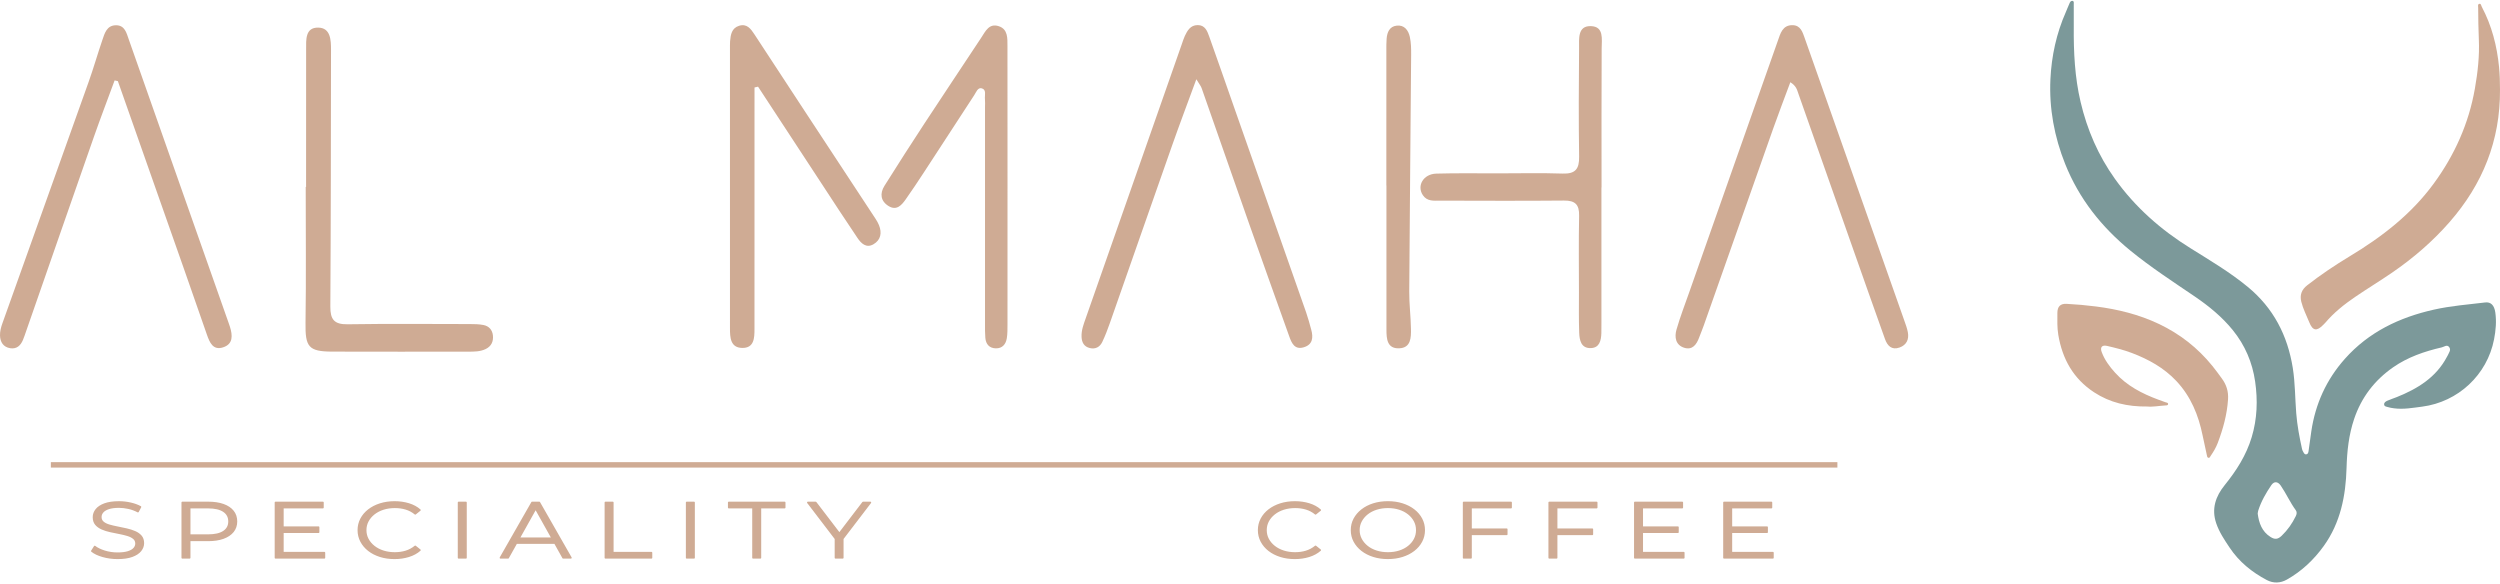 <?xml version="1.0" encoding="UTF-8" standalone="no"?><!DOCTYPE svg PUBLIC "-//W3C//DTD SVG 1.1//EN" "http://www.w3.org/Graphics/SVG/1.1/DTD/svg11.dtd"><svg width="100%" height="100%" viewBox="0 0 625 146" version="1.1" xmlns="http://www.w3.org/2000/svg" xmlns:xlink="http://www.w3.org/1999/xlink" xml:space="preserve" xmlns:serif="http://www.serif.com/" style="fill-rule:evenodd;clip-rule:evenodd;stroke-miterlimit:10;"><g><g><path d="M447.583,20.558c-1.466,3.954 -2.896,7.659 -4.218,11.396c-5.836,16.502 -11.641,33.015 -17.461,49.518c-0.343,0.967 -0.75,1.923 -1.106,2.879c-0.65,1.77 -1.679,3.248 -3.766,2.585c-2.169,-0.695 -2.44,-2.705 -1.905,-4.552c0.918,-3.183 2.116,-6.29 3.216,-9.419c7.364,-20.924 14.722,-41.858 22.118,-62.771c0.634,-1.793 1.153,-3.944 3.686,-3.901c1.999,0.033 2.494,1.717 3.035,3.249c8.292,23.52 16.587,47.03 24.876,70.55c0.341,0.967 0.713,1.945 0.901,2.955c0.336,1.782 -0.3,3.194 -2.073,3.835c-1.982,0.706 -3.047,-0.456 -3.643,-2.129c-2.737,-7.649 -5.437,-15.308 -8.136,-22.967c-4.524,-12.83 -9.031,-25.682 -13.562,-38.512c-0.297,-0.837 -0.478,-1.782 -1.962,-2.716" style="fill:#cfab94;fill-rule:nonzero;"/><path d="M299.086,19.808c-2.221,6.051 -4.199,11.277 -6.054,16.546c-5.207,14.775 -10.357,29.582 -15.549,44.368c-0.567,1.608 -1.177,3.227 -1.915,4.769c-0.596,1.25 -1.69,1.869 -3.118,1.521c-1.439,-0.347 -2.004,-1.401 -2.062,-2.792c-0.07,-1.651 0.515,-3.15 1.044,-4.66c8.014,-22.88 16.035,-45.748 24.056,-68.628c0.227,-0.652 0.43,-1.303 0.718,-1.934c0.642,-1.379 1.417,-2.705 3.184,-2.726c1.89,-0.022 2.436,1.51 2.933,2.911c2.117,5.921 4.17,11.864 6.255,17.795c5.988,17.046 11.985,34.091 17.961,51.137c0.491,1.401 0.868,2.846 1.264,4.28c0.548,1.977 0.399,3.77 -1.886,4.433c-2.255,0.662 -2.996,-1.032 -3.602,-2.727c-3.342,-9.365 -6.708,-18.73 -10.014,-28.105c-3.99,-11.32 -7.923,-22.662 -11.901,-33.983c-0.176,-0.499 -0.545,-0.934 -1.314,-2.205" style="fill:#cfab94;fill-rule:nonzero;"/><path d="M28.655,20.101c-1.722,4.683 -3.508,9.343 -5.158,14.047c-5.673,16.188 -11.298,32.397 -16.943,48.595c-0.264,0.76 -0.512,1.521 -0.822,2.259c-0.587,1.391 -1.555,2.304 -3.169,2.054c-1.764,-0.283 -2.515,-1.565 -2.561,-3.173c-0.028,-0.999 0.24,-2.042 0.579,-2.998c7.18,-20.142 14.405,-40.273 21.58,-60.414c1.228,-3.444 2.233,-6.975 3.416,-10.43c0.586,-1.716 1.11,-3.726 3.439,-3.726c2.2,0 2.616,1.956 3.177,3.542c5.713,16.176 11.397,32.352 17.092,48.54c2.619,7.442 5.245,14.883 7.868,22.325c0.114,0.315 0.227,0.641 0.33,0.967c0.669,2.14 0.852,4.324 -1.718,5.149c-2.522,0.815 -3.356,-1.238 -4.026,-3.139c-1.892,-5.4 -3.752,-10.799 -5.648,-16.187c-5.534,-15.742 -11.079,-31.484 -16.621,-47.226c-0.271,-0.054 -0.543,-0.119 -0.815,-0.185" style="fill:#cfab94;fill-rule:nonzero;"/><path d="M188.628,21.872l-0,3.683c-0.002,18.208 -0.004,36.416 -0.007,54.624c0,0.684 -0.003,1.369 0,2.064c0.01,2.271 -0.093,4.802 -3.087,4.737c-2.942,-0.055 -3.04,-2.629 -3.041,-4.867c-0.014,-23.586 -0.006,-47.182 -0.002,-70.768c-0,-0.348 -0.002,-0.695 0.027,-1.032c0.141,-1.64 0.398,-3.292 2.254,-3.868c1.952,-0.608 2.926,0.761 3.834,2.141c4.137,6.322 8.271,12.634 12.417,18.946c5.965,9.083 11.942,18.154 17.907,27.236c0.312,0.478 0.596,0.978 0.81,1.51c0.791,1.945 0.464,3.716 -1.379,4.791c-1.808,1.043 -3.083,-0.228 -4.003,-1.597c-3.074,-4.541 -6.063,-9.147 -9.075,-13.743c-5.261,-8.017 -10.515,-16.046 -15.772,-24.063c-0.294,0.065 -0.589,0.141 -0.883,0.206" style="fill:#cfab94;fill-rule:nonzero;"/><path d="M76.519,46.729c-0,-11.451 -0.014,-22.901 0.012,-34.352c0.005,-2.379 -0.261,-5.53 3.025,-5.475c3.066,0.043 3.202,3.042 3.198,5.529c-0.035,21.402 -0.034,42.815 -0.169,64.217c-0.02,3.216 0.962,4.476 4.321,4.422c10.186,-0.163 20.376,-0.065 30.564,-0.055c1.14,0 2.301,0.022 3.412,0.239c1.355,0.272 2.206,1.217 2.348,2.619c0.154,1.51 -0.415,2.716 -1.816,3.389c-1.381,0.663 -2.885,0.652 -4.378,0.652c-11.333,0 -22.667,0.033 -34,-0.011c-5.929,-0.022 -6.741,-1.195 -6.655,-7.181c0.164,-11.331 0.048,-22.662 0.048,-33.993l0.09,-0" style="fill:#cfab94;fill-rule:nonzero;"/><path d="M251.878,46.838c0.001,11.439 0.005,22.879 -0.006,34.308c-0.001,1.14 0.01,2.303 -0.17,3.422c-0.243,1.499 -1.114,2.553 -2.756,2.52c-1.634,-0.043 -2.482,-1.053 -2.613,-2.629c-0.095,-1.13 -0.081,-2.281 -0.081,-3.422c-0.003,-18.077 0,-36.144 0.001,-54.222c0,-0.684 0.057,-1.369 -0.017,-2.053c-0.104,-0.956 0.445,-2.347 -0.809,-2.683c-0.985,-0.272 -1.4,0.999 -1.88,1.727c-4.198,6.41 -8.358,12.841 -12.548,19.251c-1.5,2.292 -3.01,4.584 -4.593,6.812c-1.024,1.455 -2.278,2.857 -4.251,1.651c-2.027,-1.239 -2.237,-3.151 -1.041,-5.063c3.276,-5.225 6.61,-10.418 9.993,-15.579c4.698,-7.17 9.477,-14.286 14.186,-21.434c1.079,-1.641 1.988,-3.705 4.412,-2.89c2.293,0.761 2.154,3.009 2.159,4.943c0.023,11.777 0.012,23.564 0.014,35.341" style="fill:#cfab94;fill-rule:nonzero;"/><path d="M400.356,46.87l-0,33.993c-0,0.804 0.009,1.608 -0.016,2.412c-0.058,1.825 -0.444,3.683 -2.636,3.748c-2.455,0.076 -2.839,-1.999 -2.906,-3.878c-0.121,-3.314 -0.06,-6.638 -0.062,-9.952c-0.004,-6.409 -0.093,-12.83 0.042,-19.24c0.06,-2.813 -0.978,-3.845 -3.802,-3.813c-10.302,0.098 -20.607,0.044 -30.91,0.022c-1.573,-0 -3.266,0.25 -4.353,-1.369c-1.574,-2.347 0.123,-5.291 3.347,-5.388c5.147,-0.153 10.302,-0.055 15.453,-0.066c5.381,0 10.767,-0.13 16.14,0.055c3.203,0.108 4.174,-1.152 4.127,-4.226c-0.138,-9.05 -0.09,-18.089 -0.012,-27.138c0.019,-2.304 -0.412,-5.617 2.971,-5.498c3.287,0.109 2.69,3.216 2.676,5.65c-0.062,11.559 -0.028,23.118 -0.028,34.688l-0.031,0Z" style="fill:#cfab94;fill-rule:nonzero;"/><path d="M346.587,46.37c0,-11.2 -0.001,-22.412 0.002,-33.623c0.001,-1.033 -0.017,-2.065 0.068,-3.086c0.132,-1.597 0.718,-3.031 2.485,-3.248c1.957,-0.239 2.951,1.162 3.316,2.814c0.314,1.434 0.338,2.955 0.327,4.432c-0.15,19.762 -0.352,39.523 -0.475,59.285c-0.018,3.085 0.377,6.159 0.428,9.245c0.038,2.194 0.019,4.791 -2.967,4.888c-3.024,0.109 -3.157,-2.411 -3.159,-4.671c-0.012,-12.005 -0.005,-24.02 -0.005,-36.036l-0.02,0Z" style="fill:#cfab94;fill-rule:nonzero;"/><path d="M459.348,116.215l-446.636,-0" style="fill:none;fill-rule:nonzero;stroke:#cfab94;stroke-width:1.36px;"/><g><path d="M29.384,139.562c-1.283,-0 -2.513,-0.168 -3.689,-0.503c-1.176,-0.336 -2.085,-0.767 -2.726,-1.293l0.715,-1.125c0.609,0.473 1.427,0.871 2.455,1.194c1.028,0.322 2.11,0.483 3.245,0.483c1.085,0 1.969,-0.108 2.652,-0.325c0.683,-0.217 1.184,-0.51 1.505,-0.879c0.321,-0.368 0.481,-0.776 0.481,-1.223c0,-0.54 -0.193,-0.974 -0.58,-1.303c-0.386,-0.329 -0.892,-0.589 -1.517,-0.78c-0.625,-0.191 -1.316,-0.358 -2.072,-0.503c-0.757,-0.145 -1.514,-0.3 -2.27,-0.464c-0.757,-0.164 -1.452,-0.385 -2.085,-0.661c-0.633,-0.277 -1.143,-0.642 -1.53,-1.096c-0.386,-0.454 -0.58,-1.049 -0.58,-1.786c0,-0.684 0.226,-1.313 0.679,-1.885c0.452,-0.572 1.147,-1.033 2.085,-1.382c0.937,-0.348 2.138,-0.523 3.602,-0.523c0.97,0 1.933,0.109 2.887,0.326c0.954,0.217 1.776,0.516 2.467,0.898l-0.617,1.165c-0.74,-0.395 -1.526,-0.685 -2.356,-0.869c-0.831,-0.184 -1.633,-0.276 -2.406,-0.276c-1.036,-0 -1.891,0.112 -2.566,0.335c-0.674,0.224 -1.172,0.523 -1.492,0.898c-0.321,0.375 -0.482,0.8 -0.482,1.273c0,0.54 0.194,0.974 0.58,1.303c0.387,0.329 0.897,0.586 1.53,0.77c0.633,0.184 1.328,0.349 2.085,0.493c0.756,0.145 1.509,0.303 2.257,0.474c0.749,0.171 1.44,0.392 2.073,0.661c0.633,0.27 1.143,0.629 1.53,1.076c0.386,0.448 0.579,1.033 0.579,1.757c0,0.671 -0.23,1.293 -0.69,1.865c-0.461,0.573 -1.164,1.033 -2.11,1.382c-0.946,0.349 -2.159,0.523 -3.639,0.523Z" style="fill:#cfab94;fill-rule:nonzero;stroke:#cfab94;stroke-width:0.42px;stroke-linejoin:round;stroke-miterlimit:2;"/><path d="M45.579,139.443l0,-13.816l6.464,-0c1.464,-0 2.723,0.187 3.775,0.562c1.053,0.375 1.863,0.915 2.431,1.619c0.567,0.704 0.851,1.556 0.851,2.556c-0,0.974 -0.284,1.812 -0.851,2.516c-0.568,0.704 -1.378,1.247 -2.431,1.629c-1.052,0.382 -2.311,0.572 -3.775,0.572l-5.452,0l0.814,-0.691l-0,5.053l-1.826,0Zm1.826,-4.934l-0.814,-0.711l5.403,0c1.727,0 3.039,-0.299 3.935,-0.898c0.897,-0.599 1.345,-1.444 1.345,-2.536c-0,-1.106 -0.448,-1.961 -1.345,-2.566c-0.896,-0.605 -2.208,-0.908 -3.935,-0.908l-5.403,-0l0.814,-0.691l-0,8.31Z" style="fill:#cfab94;fill-rule:nonzero;stroke:#cfab94;stroke-width:0.42px;stroke-linejoin:round;stroke-miterlimit:2;"/><path d="M70.508,131.805l9.129,-0l0,1.243l-9.129,0l0,-1.243Zm0.198,6.375l10.387,0l0,1.263l-12.213,0l0,-13.816l11.843,-0l-0,1.263l-10.017,-0l-0,11.29Z" style="fill:#cfab94;fill-rule:nonzero;stroke:#cfab94;stroke-width:0.42px;stroke-linejoin:round;stroke-miterlimit:2;"/><path d="M98.631,139.562c-1.3,-0 -2.501,-0.174 -3.603,-0.523c-1.102,-0.349 -2.056,-0.839 -2.862,-1.471c-0.806,-0.631 -1.435,-1.375 -1.887,-2.23c-0.453,-0.855 -0.679,-1.79 -0.679,-2.803c0,-1.013 0.226,-1.947 0.679,-2.803c0.452,-0.855 1.085,-1.599 1.9,-2.23c0.814,-0.632 1.772,-1.122 2.874,-1.471c1.102,-0.348 2.303,-0.523 3.602,-0.523c1.25,0 2.426,0.168 3.528,0.504c1.102,0.335 2.032,0.838 2.788,1.51l-1.159,0.927c-0.707,-0.579 -1.489,-0.997 -2.344,-1.253c-0.855,-0.257 -1.777,-0.385 -2.763,-0.385c-1.037,-0 -1.999,0.141 -2.887,0.424c-0.888,0.283 -1.661,0.685 -2.319,1.204c-0.658,0.52 -1.172,1.125 -1.542,1.816c-0.371,0.691 -0.556,1.451 -0.556,2.28c0,0.829 0.185,1.589 0.556,2.28c0.37,0.691 0.884,1.296 1.542,1.816c0.658,0.52 1.431,0.921 2.319,1.204c0.888,0.283 1.85,0.424 2.887,0.424c0.986,0 1.908,-0.131 2.763,-0.395c0.855,-0.263 1.637,-0.684 2.344,-1.263l1.159,0.928c-0.756,0.671 -1.686,1.178 -2.788,1.52c-1.102,0.342 -2.286,0.513 -3.552,0.513Z" style="fill:#cfab94;fill-rule:nonzero;stroke:#cfab94;stroke-width:0.42px;stroke-linejoin:round;stroke-miterlimit:2;"/><rect x="114.653" y="125.627" width="1.826" height="13.817" style="fill:#cfab94;fill-rule:nonzero;stroke:#cfab94;stroke-width:0.42px;stroke-linejoin:round;stroke-miterlimit:2;"/><path d="M125.124,139.443l7.896,-13.816l1.801,-0l7.895,13.816l-1.925,0l-7.253,-12.968l0.74,0l-7.254,12.968l-1.9,0Zm3.109,-3.691l0.543,-1.184l10.042,0l0.542,1.184l-11.127,0Z" style="fill:#cfab94;fill-rule:nonzero;stroke:#cfab94;stroke-width:0.42px;stroke-linejoin:round;stroke-miterlimit:2;"/><path d="M151.361,139.443l0,-13.816l1.826,-0l0,12.553l9.672,0l-0,1.263l-11.498,0Z" style="fill:#cfab94;fill-rule:nonzero;stroke:#cfab94;stroke-width:0.42px;stroke-linejoin:round;stroke-miterlimit:2;"/><rect x="171.677" y="125.627" width="1.826" height="13.817" style="fill:#cfab94;fill-rule:nonzero;stroke:#cfab94;stroke-width:0.42px;stroke-linejoin:round;stroke-miterlimit:2;"/><path d="M188.267,139.443l-0,-12.553l-6.07,-0l0,-1.263l13.965,-0l0,1.263l-6.069,-0l-0,12.553l-1.826,0Z" style="fill:#cfab94;fill-rule:nonzero;stroke:#cfab94;stroke-width:0.42px;stroke-linejoin:round;stroke-miterlimit:2;"/><path d="M208.879,139.443l-0,-5.131l0.419,0.907l-7.328,-9.592l1.949,-0l6.44,8.428l-1.036,-0l6.439,-8.428l1.826,-0l-7.328,9.592l0.42,-0.907l-0,5.131l-1.801,0Z" style="fill:#cfab94;fill-rule:nonzero;stroke:#cfab94;stroke-width:0.42px;stroke-linejoin:round;stroke-miterlimit:2;"/></g><g><path d="M323.706,139.562c-1.299,-0 -2.5,-0.174 -3.602,-0.523c-1.102,-0.349 -2.056,-0.839 -2.862,-1.471c-0.806,-0.631 -1.435,-1.375 -1.888,-2.23c-0.452,-0.855 -0.678,-1.79 -0.678,-2.803c-0,-1.013 0.226,-1.947 0.678,-2.803c0.453,-0.855 1.086,-1.599 1.9,-2.23c0.814,-0.632 1.772,-1.122 2.874,-1.471c1.102,-0.348 2.303,-0.523 3.603,-0.523c1.25,0 2.426,0.168 3.528,0.504c1.102,0.335 2.031,0.838 2.788,1.51l-1.16,0.927c-0.707,-0.579 -1.488,-0.997 -2.344,-1.253c-0.855,-0.257 -1.776,-0.385 -2.763,-0.385c-1.036,-0 -1.999,0.141 -2.887,0.424c-0.888,0.283 -1.661,0.685 -2.319,1.204c-0.658,0.52 -1.172,1.125 -1.542,1.816c-0.37,0.691 -0.555,1.451 -0.555,2.28c-0,0.829 0.185,1.589 0.555,2.28c0.37,0.691 0.884,1.296 1.542,1.816c0.658,0.52 1.431,0.921 2.319,1.204c0.888,0.283 1.851,0.424 2.887,0.424c0.987,0 1.908,-0.131 2.763,-0.395c0.856,-0.263 1.637,-0.684 2.344,-1.263l1.16,0.928c-0.757,0.671 -1.686,1.178 -2.788,1.52c-1.102,0.342 -2.286,0.513 -3.553,0.513Z" style="fill:#cfab94;fill-rule:nonzero;stroke:#cfab94;stroke-width:0.42px;stroke-linejoin:round;stroke-miterlimit:2;"/><path d="M346.982,139.562c-1.299,-0 -2.504,-0.174 -3.614,-0.523c-1.111,-0.349 -2.073,-0.842 -2.887,-1.481c-0.814,-0.638 -1.447,-1.381 -1.9,-2.23c-0.452,-0.849 -0.678,-1.78 -0.678,-2.793c-0,-1.013 0.226,-1.944 0.678,-2.793c0.453,-0.849 1.086,-1.592 1.9,-2.23c0.814,-0.639 1.772,-1.132 2.874,-1.481c1.102,-0.348 2.311,-0.523 3.627,-0.523c1.3,0 2.501,0.175 3.603,0.523c1.102,0.349 2.06,0.839 2.874,1.471c0.814,0.631 1.447,1.375 1.9,2.23c0.452,0.856 0.678,1.79 0.678,2.803c0,1.013 -0.226,1.948 -0.678,2.803c-0.453,0.855 -1.086,1.599 -1.9,2.23c-0.814,0.632 -1.772,1.122 -2.874,1.471c-1.102,0.349 -2.303,0.523 -3.603,0.523Zm0,-1.303c1.037,0 1.995,-0.141 2.875,-0.424c0.88,-0.283 1.645,-0.684 2.294,-1.204c0.65,-0.52 1.156,-1.125 1.518,-1.816c0.362,-0.691 0.542,-1.451 0.542,-2.28c0,-0.829 -0.18,-1.589 -0.542,-2.28c-0.362,-0.691 -0.868,-1.296 -1.518,-1.816c-0.649,-0.519 -1.414,-0.921 -2.294,-1.204c-0.88,-0.283 -1.838,-0.424 -2.875,-0.424c-1.036,-0 -1.998,0.141 -2.886,0.424c-0.889,0.283 -1.658,0.685 -2.307,1.204c-0.65,0.52 -1.16,1.125 -1.53,1.816c-0.37,0.691 -0.555,1.451 -0.555,2.28c-0,0.816 0.185,1.573 0.555,2.27c0.37,0.697 0.88,1.306 1.53,1.826c0.649,0.52 1.418,0.921 2.307,1.204c0.888,0.283 1.85,0.424 2.886,0.424Z" style="fill:#cfab94;fill-rule:nonzero;stroke:#cfab94;stroke-width:0.42px;stroke-linejoin:round;stroke-miterlimit:2;"/><path d="M367.545,132.318l9.129,-0l-0,1.263l-9.129,0l-0,-1.263Zm0.197,7.125l-1.826,0l0,-13.816l11.843,-0l0,1.263l-10.017,-0l0,12.553Z" style="fill:#cfab94;fill-rule:nonzero;stroke:#cfab94;stroke-width:0.42px;stroke-linejoin:round;stroke-miterlimit:2;"/><path d="M388.946,132.318l9.129,-0l-0,1.263l-9.129,0l-0,-1.263Zm0.197,7.125l-1.826,0l0,-13.816l11.843,-0l0,1.263l-10.017,-0l0,12.553Z" style="fill:#cfab94;fill-rule:nonzero;stroke:#cfab94;stroke-width:0.42px;stroke-linejoin:round;stroke-miterlimit:2;"/><path d="M410.347,131.805l9.129,-0l0,1.243l-9.129,0l0,-1.243Zm0.197,6.375l10.388,0l-0,1.263l-12.213,0l-0,-13.816l11.843,-0l-0,1.263l-10.018,-0l0,11.29Z" style="fill:#cfab94;fill-rule:nonzero;stroke:#cfab94;stroke-width:0.42px;stroke-linejoin:round;stroke-miterlimit:2;"/><path d="M432.637,131.805l9.128,-0l0,1.243l-9.128,0l-0,-1.243Zm0.197,6.375l10.387,0l0,1.263l-12.213,0l0,-13.816l11.843,-0l0,1.263l-10.017,-0l-0,11.29Z" style="fill:#cfab94;fill-rule:nonzero;stroke:#cfab94;stroke-width:0.42px;stroke-linejoin:round;stroke-miterlimit:2;"/></g></g><g><path d="M564.426,128.398c0.305,2.376 1.068,4.49 3.177,5.826c1.121,0.72 1.873,0.617 2.828,-0.297c1.478,-1.416 2.624,-3.062 3.519,-4.901c0.252,-0.514 0.329,-1.017 -0.015,-1.485c-1.42,-1.942 -2.389,-4.159 -3.743,-6.135c-0.722,-1.051 -1.652,-1.154 -2.361,-0.115c-1.346,1.977 -2.545,4.056 -3.27,6.353c-0.078,0.251 -0.094,0.514 -0.135,0.754m-45.983,-121.674c-0.053,6.306 0.251,12.59 1.707,18.77c1.637,6.958 4.416,13.379 8.571,19.206c5.089,7.129 11.522,12.773 18.937,17.377c4.87,3.039 9.815,5.963 14.266,9.631c6.422,5.278 9.97,12.133 11.273,20.279c0.601,3.759 0.561,7.552 0.861,11.322c0.242,3.039 0.806,6.021 1.458,8.98c0.056,0.251 0.185,0.502 0.315,0.719c0.167,0.298 0.334,0.652 0.741,0.583c0.392,-0.057 0.51,-0.434 0.56,-0.765c0.245,-1.668 0.451,-3.336 0.698,-5.004c1.015,-6.855 3.757,-12.899 8.384,-18.109c5.985,-6.729 13.636,-10.362 22.26,-12.304c4.225,-0.948 8.527,-1.28 12.806,-1.794c1.456,-0.183 2.294,0.731 2.547,2.491c0.323,2.262 0.117,4.501 -0.31,6.717c-1.718,8.9 -8.999,15.675 -17.994,16.841c-2.342,0.297 -4.669,0.731 -7.042,0.411c-0.518,-0.069 -1.037,-0.16 -1.538,-0.309c-0.374,-0.114 -0.902,-0.148 -0.913,-0.685c-0.01,-0.457 0.404,-0.72 0.773,-0.891c0.787,-0.343 1.609,-0.606 2.408,-0.926c5.197,-2.09 9.808,-4.901 12.53,-10.065c0.069,-0.137 0.161,-0.263 0.218,-0.4c0.265,-0.639 0.854,-1.279 0.36,-1.988c-0.547,-0.776 -1.257,-0.114 -1.844,0.023c-4.338,1.006 -8.512,2.422 -12.214,5.004c-4.645,3.245 -7.908,7.518 -9.721,12.876c-1.347,3.987 -1.787,8.089 -1.904,12.293c-0.194,6.958 -1.521,13.676 -5.69,19.479c-2.472,3.439 -5.524,6.33 -9.246,8.421c-1.59,0.891 -3.347,0.971 -4.978,0.114c-3.73,-1.965 -6.947,-4.559 -9.315,-8.112c-1.293,-1.931 -2.593,-3.861 -3.352,-6.089c-1.232,-3.61 -0.151,-6.741 2.12,-9.54c2.927,-3.622 5.391,-7.46 6.749,-11.985c1.381,-4.581 1.536,-9.231 0.859,-13.915c-0.69,-4.776 -2.538,-9.094 -5.589,-12.853c-2.695,-3.325 -5.972,-5.998 -9.493,-8.397c-5.46,-3.713 -11.001,-7.312 -16.125,-11.493c-7.193,-5.884 -12.806,-12.945 -16.274,-21.616c-2.724,-6.809 -4.046,-13.916 -3.696,-21.239c0.278,-5.804 1.501,-11.448 3.871,-16.806c0.334,-0.754 0.614,-1.531 0.958,-2.273c0.123,-0.275 0.366,-0.549 0.699,-0.48c0.391,0.08 0.304,0.468 0.305,0.754c0.009,1.908 0.004,3.827 0.004,5.747" style="fill:#7c999a;fill-rule:nonzero;"/><path d="M624.999,22.49c0.071,12.647 -4.339,23.581 -12.628,33.052c-4.225,4.832 -9.048,8.98 -14.322,12.601c-3.056,2.102 -6.237,4.022 -9.301,6.113c-2.727,1.862 -5.304,3.918 -7.454,6.466c-0.146,0.171 -0.312,0.32 -0.47,0.48c-1.641,1.679 -2.652,1.531 -3.521,-0.663c-0.678,-1.691 -1.542,-3.324 -1.983,-5.118c-0.417,-1.702 0.111,-3.028 1.455,-4.079c3.374,-2.639 6.933,-5.015 10.593,-7.232c8.074,-4.855 15.433,-10.522 21.055,-18.199c5.221,-7.129 8.759,-14.99 10.297,-23.741c0.716,-4.079 1.176,-8.169 0.992,-12.305c-0.117,-2.627 -0.151,-5.244 -0.166,-7.871c-0.001,-0.355 -0.167,-0.891 0.23,-1.017c0.482,-0.16 0.521,0.434 0.674,0.731c2.492,4.707 3.794,9.757 4.313,15.035c0.187,1.908 0.234,3.816 0.236,5.747" style="fill:#cfab94;fill-rule:nonzero;"/><path d="M536.866,101.629c-4.986,0.069 -9.378,-0.959 -13.34,-3.553c-5.198,-3.404 -7.936,-8.328 -8.95,-14.349c-0.308,-1.828 -0.241,-3.668 -0.232,-5.496c0.008,-1.565 0.71,-2.342 2.283,-2.273c2.468,0.126 4.937,0.354 7.387,0.662c5.422,0.697 10.694,1.988 15.66,4.342c5.265,2.491 9.752,5.987 13.422,10.522c0.826,1.017 1.594,2.079 2.368,3.142c1.141,1.554 1.679,3.21 1.546,5.233c-0.25,3.804 -1.246,7.38 -2.58,10.899c-0.439,1.154 -1.083,2.216 -1.78,3.244c-0.141,0.218 -0.246,0.537 -0.571,0.446c-0.296,-0.08 -0.306,-0.4 -0.361,-0.651c-0.359,-1.645 -0.73,-3.291 -1.067,-4.947c-1.034,-5.096 -2.954,-9.757 -6.562,-13.596c-3.1,-3.301 -6.953,-5.426 -11.138,-7.014c-2.007,-0.766 -4.082,-1.269 -6.165,-1.76c-1.258,-0.297 -1.821,0.309 -1.357,1.542c0.731,1.966 1.962,3.622 3.353,5.153c2.95,3.279 6.73,5.221 10.776,6.729c0.597,0.229 1.206,0.423 1.797,0.651c0.255,0.103 0.708,0.08 0.667,0.469c-0.039,0.377 -0.454,0.32 -0.739,0.343c-1.571,0.091 -3.13,0.399 -4.417,0.262" style="fill:#cfab94;fill-rule:nonzero;"/></g></g></svg>